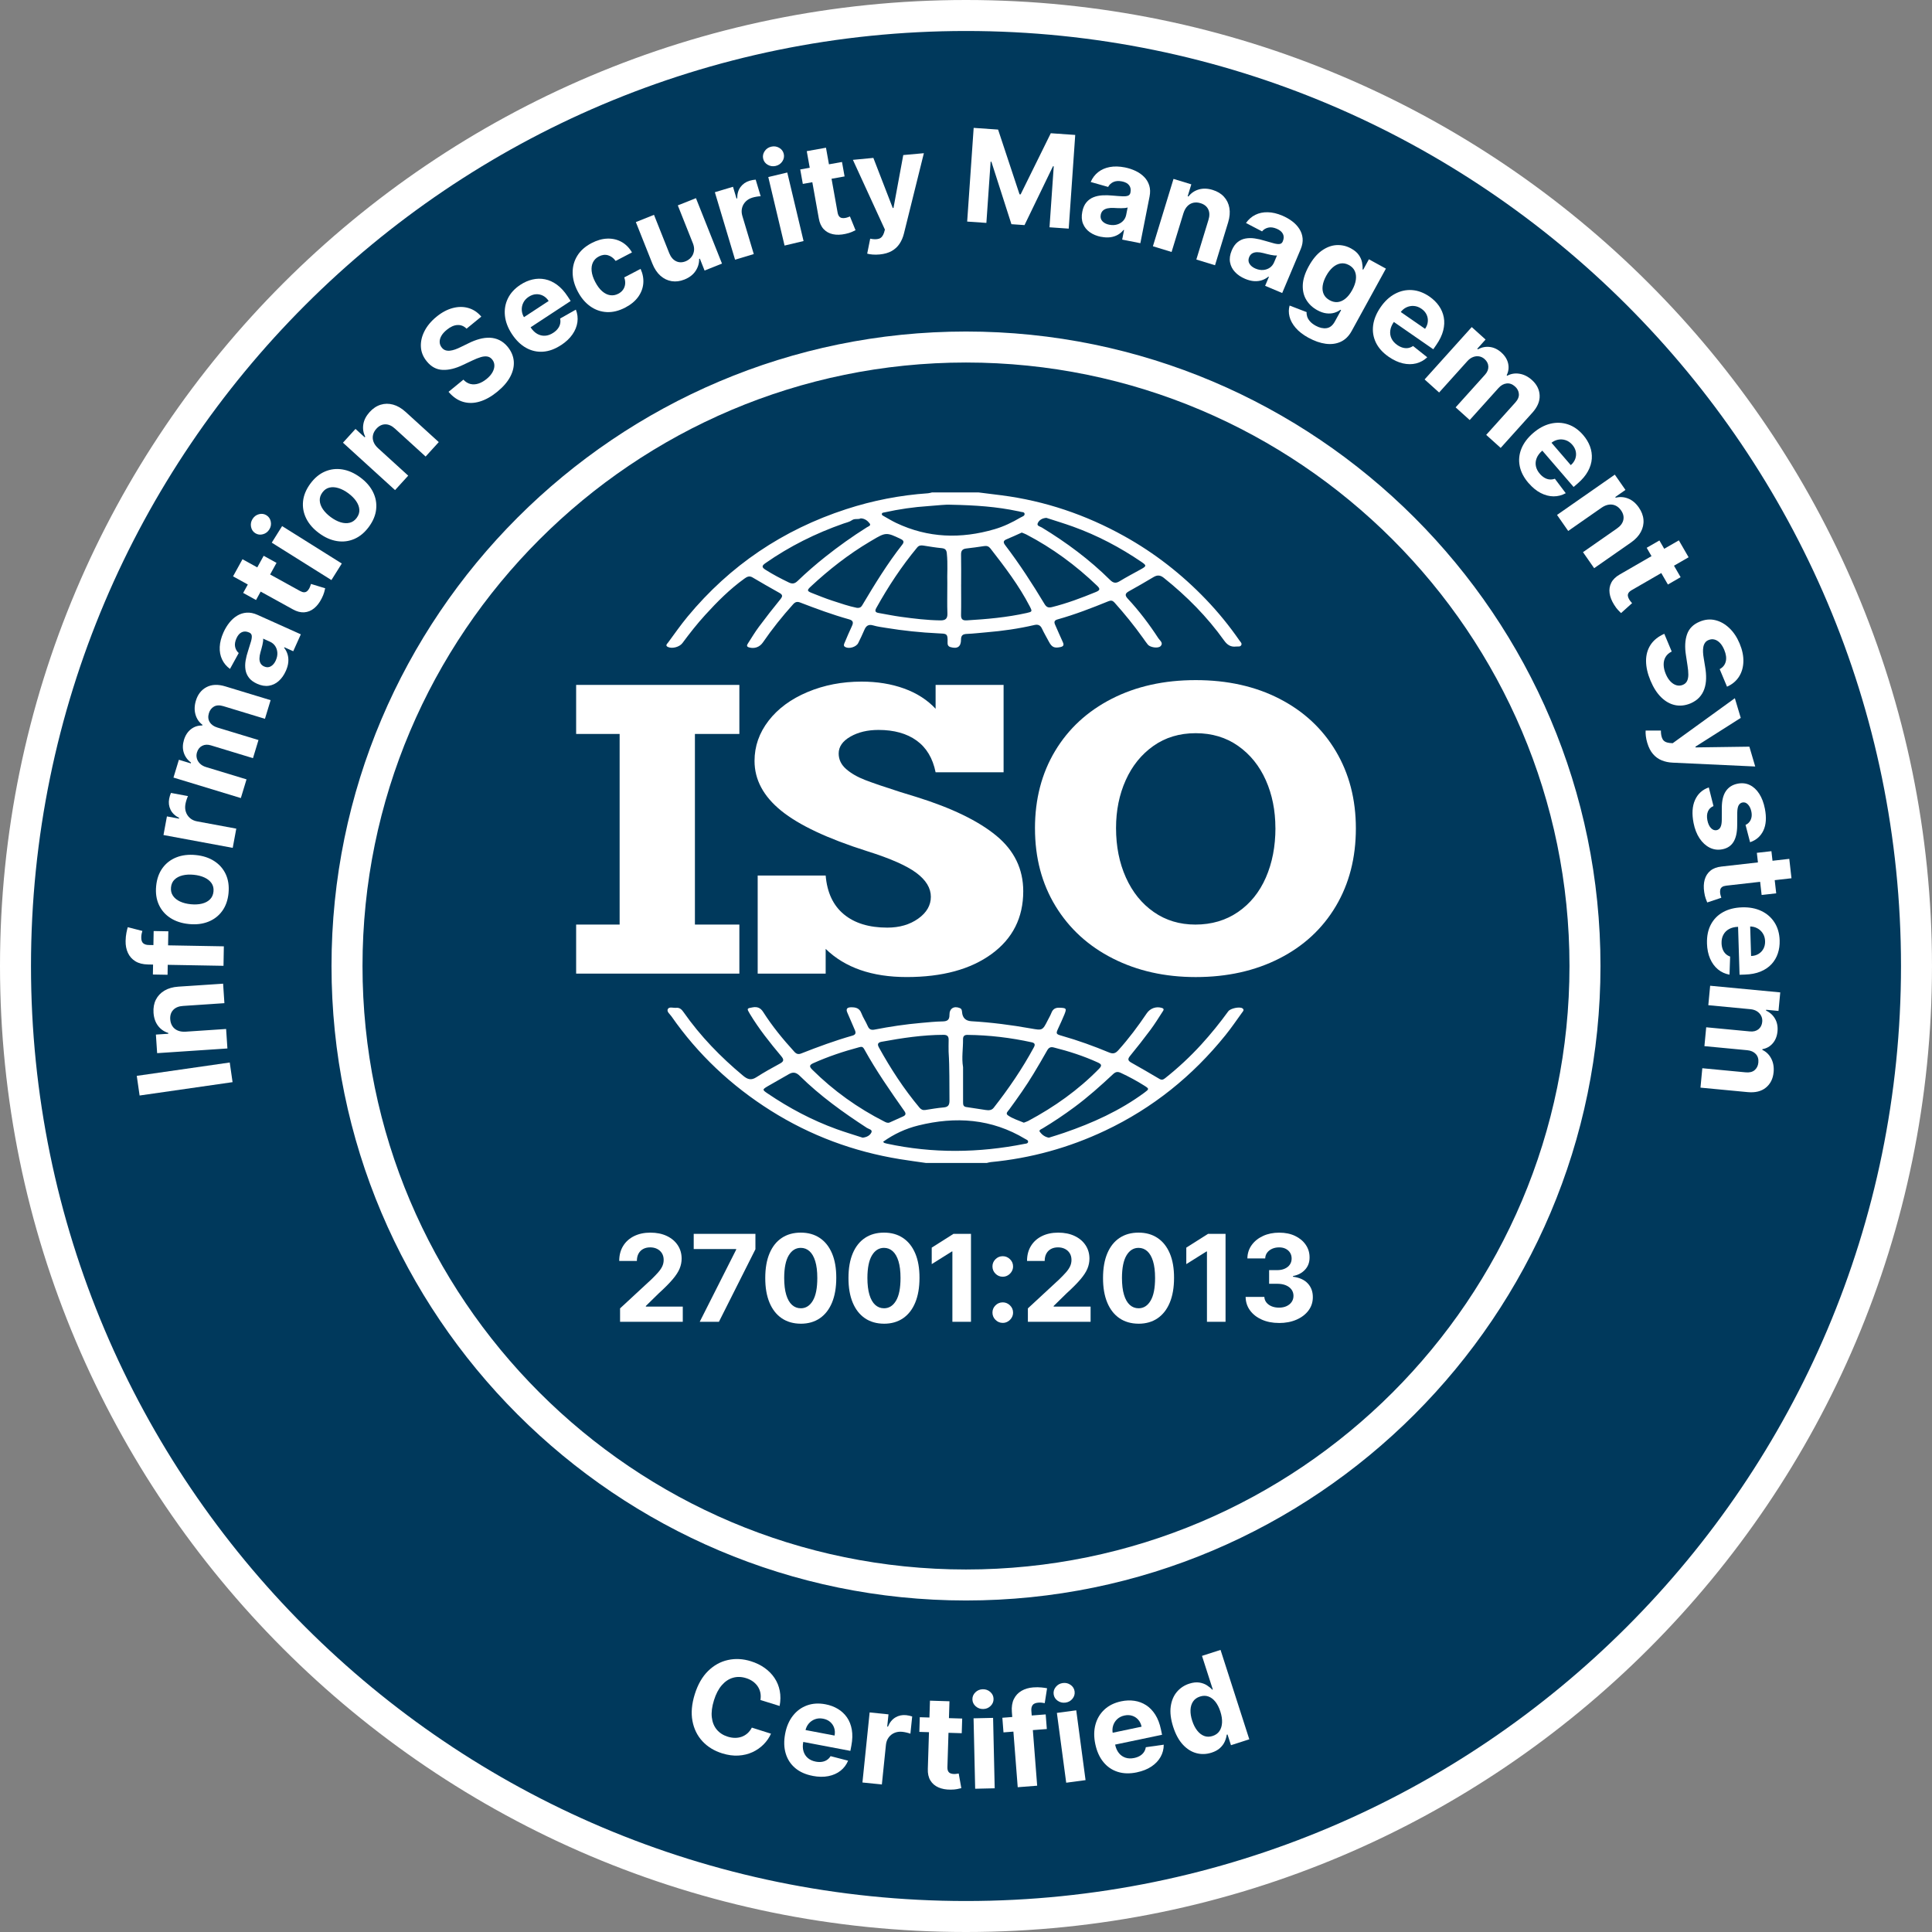 <?xml version="1.0" encoding="UTF-8"?>
<svg id="b" data-name="Layer 2" xmlns="http://www.w3.org/2000/svg" viewBox="0 0 163.831 163.831">
  <rect x="0" y="0" width="163.831" height="163.831" fill="#808080" stroke="none"/>
  <defs>
    <style>
      .d {
        fill: #00395c;
      }

      .e {
        fill: #fff;
      }
    </style>
  </defs>
  <g id="c" data-name="Layer 1">
    <g>
      <circle class="d" cx="81.915" cy="81.915" r="81.297"/>
      <g>
        <g>
          <path class="e" d="m81.915,163.831C36.747,163.831,0,127.084,0,81.916S36.747,0,81.915,0s81.915,36.747,81.915,81.916-36.747,81.915-81.915,81.915Zm0-161.203C38.196,2.628,2.628,38.196,2.628,81.916s35.568,79.287,79.287,79.287,79.287-35.568,79.287-79.287S125.635,2.628,81.915,2.628Z"/>
          <path class="e" d="m81.915,135.719c-29.667,0-53.803-24.136-53.803-53.803s24.136-53.803,53.803-53.803,53.804,24.136,53.804,53.803-24.136,53.803-53.804,53.803Zm0-104.978c-28.218,0-51.175,22.957-51.175,51.175s22.957,51.175,51.175,51.175,51.175-22.957,51.175-51.175-22.957-51.175-51.175-51.175Z"/>
        </g>
        <g>
          <path class="e" d="m52.581,112.085v-1.136l2.655-2.458c.226-.219.416-.415.57-.59.154-.175.272-.346.352-.515s.12-.352.12-.548c0-.219-.05-.407-.149-.566s-.236-.281-.408-.368c-.172-.086-.367-.129-.586-.129-.228,0-.427.046-.597.138-.17.092-.301.225-.394.397-.092.172-.138.378-.138.616h-1.497c0-.488.11-.912.332-1.271.221-.359.53-.637.928-.834.398-.196.857-.295,1.377-.295.534,0,1.0.094,1.397.282s.706.448.927.781c.221.332.331.713.331,1.143,0,.281-.055.559-.166.834-.11.275-.307.579-.588.912s-.678.734-1.191,1.2l-1.089,1.067v.051h3.132v1.289h-5.317Z"/>
          <path class="e" d="m59.336,112.085l3.091-6.118v-.051h-3.601v-1.289h5.233v1.307l-3.095,6.151h-1.628Z"/>
          <path class="e" d="m67.904,112.248c-.626-.003-1.165-.157-1.615-.462-.45-.306-.796-.749-1.038-1.329-.241-.58-.361-1.278-.358-2.094,0-.814.121-1.507.362-2.079.242-.573.587-1.009,1.038-1.309s.987-.45,1.611-.45,1.161.151,1.611.452c.45.301.797.737,1.04,1.309.243.572.363,1.264.36,2.078,0,.818-.121,1.517-.362,2.097-.241.58-.587,1.023-1.036,1.329-.449.306-.987.459-1.613.459Zm0-1.307c.427,0,.768-.215,1.023-.645.255-.429.381-1.074.379-1.933,0-.566-.058-1.037-.173-1.413-.115-.376-.278-.659-.488-.849-.21-.189-.457-.284-.741-.284-.425,0-.765.213-1.02.637-.255.425-.383,1.061-.386,1.908,0,.573.058,1.051.173,1.433.115.382.279.669.49.859.211.19.459.286.743.286Z"/>
          <path class="e" d="m74.961,112.248c-.626-.003-1.165-.157-1.615-.462-.45-.306-.796-.749-1.038-1.329-.241-.58-.361-1.278-.358-2.094,0-.814.121-1.507.362-2.079.242-.573.587-1.009,1.038-1.309s.987-.45,1.611-.45,1.161.151,1.611.452c.45.301.797.737,1.04,1.309.243.572.363,1.264.36,2.078,0,.818-.121,1.517-.362,2.097-.241.58-.587,1.023-1.036,1.329-.449.306-.987.459-1.613.459Zm0-1.307c.427,0,.768-.215,1.023-.645.255-.429.381-1.074.379-1.933,0-.566-.058-1.037-.173-1.413-.115-.376-.278-.659-.488-.849-.21-.189-.457-.284-.741-.284-.425,0-.765.213-1.02.637-.255.425-.383,1.061-.386,1.908,0,.573.058,1.051.173,1.433.115.382.279.669.49.859.211.19.459.286.743.286Z"/>
          <path class="e" d="m82.338,104.627v7.458h-1.577v-5.961h-.044l-1.708,1.071v-1.398l1.846-1.169h1.482Z"/>
          <path class="e" d="m85.033,108.265c-.24,0-.446-.086-.617-.257s-.257-.377-.257-.617c0-.238.086-.442.257-.612.171-.17.377-.255.617-.255.233,0,.437.085.612.255.175.17.262.374.262.612,0,.16-.041.306-.122.438-.081.133-.188.238-.319.317-.131.079-.275.118-.433.118Zm0,3.914c-.24,0-.446-.086-.617-.257s-.257-.377-.257-.617c0-.238.086-.442.257-.612s.377-.255.617-.255c.233,0,.437.085.612.255.175.17.262.374.262.612,0,.16-.041.307-.122.439s-.188.238-.319.317c-.131.079-.275.118-.433.118Z"/>
          <path class="e" d="m87.163,112.085v-1.136l2.655-2.458c.226-.219.416-.415.57-.59.154-.175.272-.346.352-.515s.12-.352.12-.548c0-.219-.05-.407-.149-.566s-.236-.281-.408-.368c-.172-.086-.367-.129-.586-.129-.228,0-.427.046-.597.138-.17.092-.301.225-.394.397-.092.172-.138.378-.138.616h-1.497c0-.488.11-.912.332-1.271.221-.359.53-.637.928-.834.398-.196.857-.295,1.377-.295.534,0,1.0.094,1.397.282s.706.448.927.781c.221.332.331.713.331,1.143,0,.281-.055.559-.166.834-.11.275-.307.579-.588.912s-.678.734-1.191,1.2l-1.089,1.067v.051h3.132v1.289h-5.317Z"/>
          <path class="e" d="m96.547,112.248c-.626-.003-1.165-.157-1.615-.462-.45-.306-.796-.749-1.038-1.329-.241-.58-.361-1.278-.358-2.094,0-.814.121-1.507.362-2.079.242-.573.587-1.009,1.038-1.309s.987-.45,1.611-.45,1.161.151,1.611.452c.45.301.797.737,1.04,1.309.243.572.363,1.264.36,2.078,0,.818-.121,1.517-.362,2.097-.241.58-.587,1.023-1.036,1.329-.449.306-.987.459-1.613.459Zm0-1.307c.427,0,.768-.215,1.023-.645.255-.429.381-1.074.379-1.933,0-.566-.058-1.037-.173-1.413-.115-.376-.278-.659-.488-.849-.21-.189-.457-.284-.741-.284-.425,0-.765.213-1.02.637-.255.425-.383,1.061-.386,1.908,0,.573.058,1.051.173,1.433.115.382.279.669.49.859.211.19.459.286.743.286Z"/>
          <path class="e" d="m103.925,104.627v7.458h-1.577v-5.961h-.044l-1.708,1.071v-1.398l1.846-1.169h1.482Z"/>
          <path class="e" d="m108.455,112.186c-.544,0-1.028-.094-1.451-.282-.423-.188-.758-.448-1.001-.779-.244-.332-.37-.714-.377-1.149h1.588c.009.182.07.342.18.479.11.137.258.243.442.319.185.075.392.113.623.113.24,0,.453-.042.637-.127.184-.085.329-.203.433-.353.104-.15.157-.324.157-.521,0-.199-.055-.376-.166-.53-.111-.154-.269-.275-.474-.362-.205-.087-.449-.131-.73-.131h-.696v-1.158h.696c.238,0,.448-.041.632-.124s.326-.197.428-.344c.102-.147.153-.319.153-.515,0-.187-.044-.351-.133-.493s-.213-.253-.371-.333c-.159-.08-.344-.12-.555-.12-.214,0-.409.038-.586.115s-.319.185-.426.326-.164.306-.171.495h-1.511c.007-.43.13-.808.368-1.136.238-.328.559-.585.963-.77.404-.186.861-.278,1.371-.278.515,0,.965.093,1.351.28s.687.439.901.756c.215.317.321.672.319,1.065.002.417-.127.766-.388,1.045-.261.279-.6.456-1.018.532v.058c.548.071.967.261,1.255.57.287.309.43.696.428,1.16.002.425-.12.802-.366,1.133-.246.33-.586.59-1.018.779-.432.189-.927.284-1.486.284Z"/>
        </g>
        <g>
          <path class="e" d="m11.599,91.231l7.883-1.133.239,1.667-7.883,1.133-.24-1.667Z"/>
          <path class="e" d="m15.728,87.486l3.446-.23.11,1.652-5.959.398-.105-1.575,1.052-.07-.005-.07c-.355-.109-.645-.312-.869-.608-.224-.297-.35-.666-.38-1.109-.027-.414.039-.781.199-1.101.161-.32.403-.577.727-.77.324-.193.717-.305,1.18-.336l3.795-.253.11,1.653-3.499.234c-.365.022-.644.134-.837.336-.193.203-.279.47-.257.8.015.223.076.416.183.579s.255.286.444.368c.188.082.411.116.667.101Z"/>
          <path class="e" d="m18.952,81.899l-6.404-.113c-.432-.008-.79-.099-1.072-.274-.282-.175-.491-.411-.629-.709-.138-.298-.203-.635-.196-1.011.005-.253.028-.486.07-.696.043-.211.08-.368.113-.471l1.239.317c-.022.064-.043.144-.062.238s-.03.191-.032.29c-.004.243.048.414.16.512s.268.149.47.152l6.373.113-.029,1.652Zm-5.922-2.948l1.244.022-.065,3.686-1.244-.022.065-3.686Z"/>
          <path class="e" d="m19.38,75.732c-.059.602-.238,1.108-.537,1.52s-.691.714-1.175.907-1.03.259-1.639.199c-.614-.06-1.14-.231-1.577-.513-.437-.282-.763-.655-.977-1.117s-.292-.995-.233-1.595c.058-.601.238-1.108.537-1.521.299-.412.691-.714,1.175-.907.483-.192,1.033-.259,1.646-.198.609.059,1.132.23,1.569.513.437.282.763.655.977,1.117.213.462.291.994.233,1.596Zm-1.276-.133c.027-.273-.029-.509-.167-.708-.139-.198-.339-.358-.6-.479-.261-.121-.565-.198-.911-.232-.346-.034-.658-.017-.939.051-.28.068-.508.185-.683.353-.175.168-.277.388-.303.662-.027.276.029.515.168.717.139.203.34.364.601.485.262.121.565.198.911.231.346.034.659.018.939-.05.281-.068.507-.187.682-.359s.275-.396.302-.672Z"/>
          <path class="e" d="m19.736,71.898l-5.873-1.089.292-1.579,1.025.189.011-.061c-.344-.175-.587-.405-.728-.693-.14-.287-.18-.595-.119-.924.015-.081.037-.168.064-.261.028-.093.057-.173.088-.241l1.445.268c-.037.072-.077.174-.12.306s-.075.254-.095.367c-.044.239-.033.462.036.669.069.207.185.381.348.523.163.143.365.236.605.28l3.322.616-.302,1.629Z"/>
          <path class="e" d="m20.424,67.675l-5.714-1.738.459-1.51,1.008.306.021-.067c-.299-.221-.503-.5-.612-.836s-.104-.698.013-1.085c.119-.391.318-.696.596-.912s.598-.319.958-.31l.018-.059c-.292-.216-.49-.507-.594-.873-.104-.367-.093-.759.035-1.178.162-.533.463-.915.903-1.146.44-.231.97-.252,1.59-.063l3.843,1.169-.481,1.581-3.531-1.074c-.317-.096-.581-.084-.791.035-.21.121-.354.308-.43.561-.088.287-.065.539.068.756.133.217.349.37.646.461l3.49,1.061-.467,1.537-3.564-1.084c-.28-.086-.528-.074-.742.036-.215.109-.362.294-.441.554-.054.176-.058.348-.012.514.045.168.134.316.267.445.133.13.304.228.515.291l3.43,1.043-.482,1.585Z"/>
          <path class="e" d="m24.235,56.902c-.156.348-.356.63-.599.847-.244.217-.521.351-.832.4-.311.05-.645-.006-1.005-.168-.303-.136-.532-.306-.688-.509-.156-.204-.253-.429-.293-.677-.039-.248-.036-.509.01-.782s.117-.551.212-.832c.109-.332.192-.601.25-.808.057-.207.076-.368.056-.482-.02-.114-.088-.197-.203-.249l-.021-.009c-.225-.101-.43-.109-.617-.023-.186.085-.337.257-.453.515-.122.272-.16.515-.113.73.047.214.149.388.305.521l-.741,1.347c-.299-.219-.524-.487-.672-.805-.149-.317-.216-.669-.198-1.058s.123-.801.318-1.236c.136-.302.302-.577.498-.823.196-.246.417-.444.663-.593.246-.149.514-.234.803-.256.289-.021.596.042.92.187l3.675,1.651-.644,1.433-.755-.339-.019.043c.131.164.228.348.291.553.063.204.085.426.064.663-.02.239-.091.492-.213.762Zm-.848-.901c.1-.222.144-.438.132-.648-.012-.21-.072-.397-.18-.563-.108-.165-.258-.29-.449-.376l-.578-.259c.009.061.009.138-.003.231-.012.093-.03.195-.056.305-.026.111-.053.221-.084.329-.03.108-.058.207-.083.295-.054.189-.082.362-.085.521-.003.158.027.295.091.411.063.116.165.206.307.269.206.093.396.088.571-.014.175-.102.314-.269.418-.5Z"/>
          <path class="e" d="m19.763,48.873l.8-1.451,4.876,2.691c.134.074.249.111.345.111.097,0,.18-.029.25-.087.07-.057.133-.135.186-.232.037-.068.068-.14.093-.215.025-.075.044-.133.058-.173l1.205.368c-.018.085-.047.202-.089.35-.042.148-.112.319-.209.511-.179.357-.394.636-.646.841-.251.203-.529.315-.835.337-.305.021-.628-.064-.969-.255l-5.066-2.795Zm2.596-1.743l1.09.601-1.738,3.149-1.09-.601,1.738-3.149Z"/>
          <path class="e" d="m22.837,44.898c-.131.209-.313.345-.545.407-.233.062-.446.033-.642-.089-.195-.123-.316-.303-.362-.539-.046-.237-.004-.459.126-.665.132-.21.314-.347.545-.408s.444-.031.64.092c.195.122.317.302.363.537.047.236.005.458-.126.666Zm5.267,4.291l-5.06-3.173.88-1.404,5.06,3.174-.881,1.403Z"/>
          <path class="e" d="m31.282,44.673c-.359.487-.772.83-1.24,1.031-.468.201-.959.261-1.473.178s-1.018-.305-1.51-.668c-.497-.366-.861-.782-1.092-1.249-.231-.466-.32-.953-.268-1.46.053-.506.259-1.004.617-1.49.358-.486.772-.83,1.24-1.03.468-.201.959-.26,1.473-.178s1.019.306,1.516.672c.493.363.854.777,1.086,1.244.231.466.32.953.267,1.459-.052.507-.258,1.004-.616,1.49Zm-1.029-.767c.163-.221.236-.453.219-.693-.017-.241-.107-.48-.27-.718-.163-.238-.385-.459-.664-.666s-.557-.352-.832-.437c-.276-.085-.532-.101-.768-.046-.237.055-.437.192-.599.414-.165.223-.239.458-.223.702.016.246.106.487.269.725.163.237.385.459.664.665.28.206.557.352.832.437.276.085.532.099.77.041s.439-.199.604-.423Z"/>
          <path class="e" d="m32.063,38.01l2.553,2.325-1.116,1.225-4.417-4.021,1.063-1.167.779.71.047-.052c-.168-.331-.222-.681-.163-1.048.059-.367.238-.714.536-1.042.279-.307.59-.513.932-.619s.695-.11,1.058-.01c.363.1.716.305,1.06.618l2.812,2.56-1.115,1.225-2.593-2.361c-.269-.248-.543-.372-.823-.37-.28.001-.531.124-.755.37-.151.165-.247.343-.29.533-.044.19-.029.382.042.575.071.193.201.377.39.551Z"/>
          <path class="e" d="m39.565,27.873c-.223-.223-.48-.327-.773-.312-.293.016-.595.151-.908.407-.213.174-.368.35-.466.53-.098.179-.142.352-.134.52.008.167.066.317.174.45.087.114.189.191.308.231.118.041.247.053.386.039.138-.015.284-.049.438-.103.154-.053.31-.121.469-.201l.662-.321c.318-.16.63-.281.937-.365.307-.083.603-.119.887-.108.284.012.554.08.808.203.254.124.487.314.699.568.307.379.478.784.515,1.214.035.431-.062.868-.294,1.311s-.599.87-1.101,1.28c-.497.408-.992.686-1.485.834-.493.15-.965.158-1.416.027s-.863-.415-1.236-.85l1.261-1.032c.183.195.384.318.602.369.217.051.444.038.677-.038.234-.076.464-.207.689-.39.221-.181.387-.37.497-.568.11-.198.164-.391.161-.58-.003-.188-.066-.356-.187-.505-.113-.139-.249-.222-.408-.249-.159-.028-.343-.011-.552.05-.21.061-.449.157-.719.286l-.809.381c-.623.299-1.195.438-1.716.415-.521-.023-.967-.262-1.338-.719-.307-.372-.475-.779-.501-1.223s.072-.888.298-1.334c.225-.446.562-.852,1.011-1.22.457-.375.921-.623,1.391-.747.47-.124.915-.124,1.334-.001.419.123.781.365,1.088.728l-1.249,1.022Z"/>
          <path class="e" d="m47.571,29.267c-.514.338-1.024.523-1.531.556-.506.033-.986-.077-1.438-.331-.452-.254-.85-.644-1.196-1.17-.337-.514-.533-1.03-.588-1.548-.056-.519.027-1.006.248-1.462.221-.455.576-.843,1.066-1.164.329-.216.671-.365,1.025-.447.354-.082.707-.088,1.058-.018.352.07.691.225,1.018.464.328.24.631.571.91.997l.249.38-4.216,2.768-.563-.858,2.913-1.912c-.13-.199-.29-.347-.477-.445-.188-.097-.387-.139-.598-.126-.21.012-.416.085-.618.217-.21.138-.364.308-.462.511-.098.202-.139.414-.125.635.015.222.086.431.214.63l.536.816c.162.247.348.43.558.55.21.119.432.172.665.159.233-.013.466-.096.698-.249.154-.101.281-.215.379-.342.1-.127.166-.264.201-.411.034-.146.034-.298-.001-.455l1.336-.756c.137.351.181.706.13,1.066-.051.361-.192.708-.424,1.042-.232.334-.554.636-.966.906Z"/>
          <path class="e" d="m53.021,26.081c-.543.283-1.069.411-1.579.383-.51-.028-.976-.193-1.399-.496-.423-.303-.774-.722-1.053-1.258-.283-.543-.427-1.073-.43-1.594-.004-.52.128-.997.396-1.43.268-.434.669-.79,1.205-1.07.462-.242.91-.369,1.345-.382.435-.014.832.078,1.193.276.36.198.658.496.892.894l-1.385.723c-.178-.243-.391-.403-.642-.479-.252-.075-.512-.042-.781.098-.228.119-.394.284-.498.495-.104.21-.143.458-.115.742.028.284.129.592.304.926.176.337.373.601.589.788.217.188.442.3.678.335.234.035.466-.006.693-.125.168-.088.301-.201.399-.34.099-.139.157-.298.177-.476.02-.179-.006-.368-.075-.568l1.386-.723c.188.416.264.829.228,1.239s-.182.79-.437,1.143c-.255.352-.617.651-1.088.897Z"/>
          <path class="e" d="m58.745,20.603l-1.268-3.187,1.539-.612,2.208,5.549-1.477.588-.401-1.008-.058.023c.004.376-.1.719-.311,1.032-.212.313-.526.553-.942.718-.371.148-.731.193-1.08.137-.349-.057-.664-.209-.946-.456-.281-.248-.509-.589-.684-1.021l-1.406-3.534,1.539-.613,1.297,3.259c.133.327.324.551.573.672.249.121.519.124.811.008.185-.074.341-.186.469-.336.127-.149.207-.329.24-.537.033-.209-.001-.436-.102-.684Z"/>
          <path class="e" d="m62.333,22.022l-1.714-5.722,1.538-.461.299.998.059-.018c-.002-.386.092-.708.284-.964.191-.256.447-.432.767-.528.08-.024.167-.044.262-.062.094-.018.18-.028.254-.032l.422,1.408c-.081 0-.19.011-.327.033s-.26.05-.369.083c-.234.069-.426.182-.579.338-.152.155-.255.338-.306.548s-.043.432.027.666l.97,3.237-1.587.476Z"/>
          <path class="e" d="m65.784,14.07c-.24.057-.464.026-.673-.092-.21-.118-.34-.289-.394-.514-.053-.225-.013-.438.121-.639.133-.201.318-.329.555-.386.243-.057.468-.027.676.092.208.119.338.29.392.514.053.225.014.438-.118.638-.132.2-.318.329-.558.386Zm.746,6.753l-1.381-5.811,1.611-.383,1.381,5.811-1.611.383Z"/>
          <path class="e" d="m71.4,13.736l.219,1.225-3.541.635-.219-1.226,3.541-.634Zm-2.989-.918l1.631-.292.982,5.481c.027.151.071.264.132.338.061.075.136.121.224.139s.188.018.298-.002c.077-.014.151-.034.226-.062.074-.028.13-.049.17-.064l.474,1.167c-.077.04-.187.091-.329.152-.142.061-.318.114-.528.159-.391.086-.744.095-1.06.028-.316-.067-.579-.212-.787-.435-.209-.223-.346-.528-.412-.914l-1.02-5.695Z"/>
          <path class="e" d="m74.591,21.578c-.21.02-.406.022-.592.007-.185-.015-.339-.04-.462-.075l.255-1.27c.3.063.548.064.744.002.196-.062.339-.232.43-.512l.073-.261-2.714-5.914,1.735-.165,1.645,4.25.062-.006.829-4.485,1.747-.158-1.687,6.801c-.08.328-.205.619-.372.873-.167.254-.389.46-.666.619-.277.157-.619.255-1.026.294Z"/>
          <path class="e" d="m82.565,10.844l2.072.144,1.818,5.489.093.007,2.558-5.186,2.072.144-.552,7.945-1.629-.113.359-5.171-.065-.004-2.413,4.989-1.11-.077-1.698-5.295-.066-.005-.36,5.191-1.629-.113.551-7.945Z"/>
          <path class="e" d="m93.378,20.086c-.374-.074-.695-.205-.962-.394-.266-.189-.459-.429-.577-.721-.118-.291-.139-.631-.062-1.017.064-.326.178-.587.341-.785.163-.197.361-.343.594-.438.232-.094.487-.149.764-.166.277-.017.563-.011.859.019.348.032.629.052.844.061s.376-.008.482-.053c.107-.045.172-.13.197-.255l.004-.023c.048-.242.009-.444-.116-.606s-.327-.27-.604-.325c-.292-.058-.537-.039-.736.054-.198.095-.344.233-.438.415l-1.479-.419c.147-.341.358-.619.633-.836.275-.216.604-.361.986-.432.383-.071.808-.06,1.276.031.325.065.63.165.914.3.284.136.527.306.727.512.201.206.344.448.43.725s.094.59.025.938l-.78,3.952-1.541-.304.16-.813-.046-.009c-.13.165-.288.301-.473.408-.185.107-.396.178-.632.212s-.5.022-.79-.035Zm.686-1.03c.239.047.46.041.662-.018.202-.059.371-.16.508-.302.136-.142.225-.316.266-.522l.123-.622c-.058.023-.133.039-.225.049-.094.009-.197.014-.311.014-.113 0-.227-.002-.339-.007-.113-.006-.215-.01-.306-.015-.196-.009-.372.002-.526.035-.155.033-.281.093-.38.181s-.164.208-.194.36c-.044.222.004.406.142.554.139.148.333.246.582.295Z"/>
          <path class="e" d="m100.359,18.065l-1.01,3.302-1.584-.484,1.747-5.712,1.51.461-.308,1.008.067.021c.228-.293.521-.492.878-.595s.747-.091,1.171.039c.397.121.716.313.958.577.242.264.396.58.462.952.065.371.03.779-.105,1.222l-1.113,3.637-1.584-.485,1.026-3.354c.109-.348.104-.649-.017-.901-.121-.252-.34-.427-.657-.524-.213-.065-.415-.077-.606-.035-.19.042-.358.137-.501.284-.144.147-.255.343-.333.587Z"/>
          <path class="e" d="m105.586,23.646c-.351-.148-.638-.341-.861-.58-.223-.239-.363-.513-.419-.823-.057-.309-.009-.645.145-1.009.129-.305.293-.539.493-.699.2-.161.423-.264.67-.308.247-.045.508-.048.782-.008.274.039.553.104.837.192.334.101.606.178.814.231.208.053.37.068.483.045.114-.022.195-.092.244-.209l.009-.021c.095-.227.098-.432.009-.617-.089-.184-.265-.331-.525-.441-.275-.116-.518-.148-.732-.095-.213.052-.385.158-.514.317l-1.363-.71c.213-.304.475-.534.789-.691.313-.156.664-.231,1.053-.222.39.007.804.104,1.243.29.305.129.583.288.835.478.25.189.453.406.608.649.155.243.247.508.274.796s-.028.597-.166.924l-1.565,3.712-1.448-.61.322-.763-.043-.018c-.161.135-.343.236-.546.304-.203.068-.424.095-.662.08-.239-.015-.494-.08-.767-.195Zm.881-.869c.225.095.441.133.651.117.21-.018.396-.082.558-.193.162-.112.284-.264.366-.458l.246-.584c-.061.011-.138.012-.231.002-.093-.009-.195-.026-.306-.049-.112-.023-.222-.048-.332-.077-.109-.028-.208-.053-.296-.076-.19-.05-.364-.074-.522-.073-.158.001-.294.034-.409.1-.115.065-.202.17-.263.313-.088.208-.078.398.027.571.106.173.276.308.51.407Z"/>
          <path class="e" d="m110.969,28.65c-.471-.258-.839-.543-1.104-.855-.265-.311-.438-.629-.517-.953-.079-.324-.076-.634.01-.931l1.442.556c-.011.118.004.244.046.378.042.134.121.269.238.404.116.134.281.26.492.376.316.173.618.241.906.204.288-.037.527-.227.715-.57l.526-.958-.062-.033c-.144.111-.314.195-.513.255-.198.06-.42.076-.665.048-.245-.028-.506-.118-.783-.27-.393-.216-.7-.503-.921-.863-.221-.36-.323-.781-.305-1.264.018-.482.186-1.013.504-1.593.326-.594.694-1.036,1.106-1.327s.832-.448,1.263-.47c.43-.021.837.074,1.221.285.293.161.512.345.655.552.144.207.236.417.277.631.041.213.056.408.044.586l.055.03.482-.88,1.442.791-2.902,5.287c-.239.436-.548.741-.928.916s-.804.231-1.271.17c-.468-.062-.951-.23-1.451-.504Zm1.789-3.188c.234.128.464.178.691.151s.444-.127.652-.299c.207-.171.395-.411.564-.717.168-.307.271-.597.309-.87s.009-.518-.086-.732c-.095-.215-.26-.387-.494-.515-.239-.131-.475-.177-.709-.139-.234.039-.456.149-.664.329-.209.182-.396.421-.559.718-.166.303-.266.587-.302.853-.035.266-.004.503.093.712.097.208.265.378.504.509Z"/>
          <path class="e" d="m117.762,30.258c-.505-.35-.868-.753-1.089-1.211-.221-.457-.298-.943-.233-1.457.066-.514.279-1.03.637-1.548.35-.505.755-.88,1.215-1.125.46-.246.942-.352,1.447-.318.505.035.998.219,1.48.552.324.225.59.485.799.783.208.297.346.622.413.974.067.352.05.725-.049,1.118-.099.393-.293.799-.583,1.217l-.259.374-4.146-2.872.585-.844,2.865,1.984c.136-.196.213-.399.232-.61.02-.21-.016-.411-.106-.601s-.234-.354-.433-.491c-.207-.144-.422-.222-.647-.238-.225-.015-.436.026-.636.122-.199.097-.367.242-.504.434l-.555.802c-.169.243-.269.484-.301.724-.032.24.002.465.102.676s.264.395.492.554c.151.105.304.18.46.224.155.044.307.055.456.032.148-.024.289-.08.422-.172l1.202.955c-.273.259-.587.432-.939.521-.353.088-.727.087-1.124-.003s-.797-.275-1.202-.556Z"/>
          <path class="e" d="m120.805,32.176l3.996-4.44,1.173,1.056-.705.784.052.047c.327-.177.666-.244,1.016-.2.351.044.678.201.978.472.304.274.495.583.573.926.077.344.036.677-.124 1l.046.041c.32-.173.667-.228,1.042-.168.376.061.727.238,1.053.531.414.373.632.808.654,1.304.023.496-.182.985-.617,1.467l-2.687,2.986-1.228-1.105,2.469-2.743c.222-.246.323-.491.302-.732-.02-.241-.128-.45-.325-.627-.223-.201-.462-.287-.714-.259-.253.029-.483.159-.691.391l-2.44,2.711-1.193-1.074,2.492-2.769c.196-.218.29-.447.282-.688-.008-.241-.113-.453-.316-.635-.137-.123-.29-.2-.461-.23-.171-.029-.343-.012-.516.054-.174.065-.334.18-.482.343l-2.399,2.665-1.231-1.108Z"/>
          <path class="e" d="m129.62,40.967c-.401-.465-.651-.947-.75-1.445-.099-.499-.052-.988.141-1.469.193-.481.528-.927,1.005-1.338.465-.401.952-.662,1.459-.785.507-.122,1.001-.103,1.481.056s.911.462,1.294.905c.257.299.45.618.577.958.127.34.179.69.155,1.047-.024.358-.133.714-.328,1.07-.195.356-.484.7-.869,1.032l-.345.297-3.292-3.821.778-.67,2.274,2.639c.181-.155.307-.333.379-.531.072-.199.088-.401.048-.609-.04-.207-.139-.402-.296-.584-.164-.19-.353-.322-.566-.392-.214-.071-.429-.085-.647-.041-.217.044-.416.141-.596.293l-.74.637c-.224.193-.382.401-.472.625-.091.224-.115.451-.071.68s.156.449.338.659c.119.139.249.25.389.332.139.082.283.131.433.145.149.015.3-.005.451-.06l.923,1.226c-.329.182-.676.27-1.039.267-.364-.003-.726-.098-1.088-.285-.361-.186-.702-.467-1.024-.839Z"/>
          <path class="e" d="m135.813,43.05l-2.832,1.975-.947-1.359,4.899-3.417.903,1.295-.864.603.04.057c.36-.09.713-.066,1.058.073.345.139.644.39.897.753.237.34.37.689.397,1.046.028.356-.047.701-.225,1.033-.178.333-.456.631-.837.897l-3.12,2.176-.947-1.359,2.877-2.006c.302-.208.482-.447.543-.721.061-.273-.003-.545-.193-.818-.127-.182-.279-.316-.455-.4-.176-.084-.366-.113-.57-.086-.204.027-.412.113-.624.258Z"/>
          <path class="e" d="m142.363,45.821l.829,1.434-4.822,2.785c-.133.077-.223.157-.273.239-.05.082-.068.169-.055.258.013.09.048.183.104.279.038.067.083.131.135.192s.091.106.118.138l-.937.842c-.064-.059-.149-.145-.254-.258-.106-.112-.216-.26-.33-.443-.213-.338-.342-.667-.386-.987-.044-.32.003-.616.143-.888.139-.272.379-.504.719-.698l5.011-2.894Zm.151,3.123l-1.078.623-1.799-3.115,1.078-.622,1.799,3.114Z"/>
          <path class="e" d="m145.824,56.744c.277-.15.45-.367.52-.652.069-.284.026-.613-.13-.986-.107-.254-.231-.453-.375-.598-.144-.145-.297-.237-.459-.277-.163-.04-.323-.027-.482.038-.133.05-.237.127-.308.229-.073.102-.122.222-.148.359-.026.137-.034.287-.027.449.008.163.027.332.059.507l.118.726c.062.35.09.685.083,1.003-.007.317-.057.612-.15.88-.092.269-.234.508-.426.716-.191.208-.44.377-.744.508-.45.186-.888.235-1.311.146s-.814-.307-1.172-.656c-.359-.349-.663-.822-.913-1.421-.249-.593-.374-1.147-.376-1.662-.002-.515.124-.969.379-1.365.255-.395.645-.708,1.168-.942l.629,1.503c-.239.12-.414.277-.526.471-.111.193-.164.414-.157.66.006.246.065.503.178.771.11.263.244.476.403.639s.328.27.509.32c.181.05.361.038.537-.035.165-.069.283-.175.355-.32.072-.143.108-.325.11-.543.001-.219-.022-.475-.069-.77l-.134-.884c-.108-.682-.078-1.27.092-1.763.171-.493.527-.852,1.071-1.077.444-.189.882-.233,1.316-.131.432.101.83.324,1.193.666s.657.782.881,1.317c.228.545.334,1.061.318,1.547-.015.485-.142.911-.379,1.278-.238.366-.574.644-1.008.835l-.623-1.489Z"/>
          <path class="e" d="m139.687,62.995c-.061-.201-.102-.394-.123-.578-.021-.184-.027-.34-.016-.468l1.295.001c-.003.307.045.551.144.73.099.181.293.288.586.322l.269.021,5.271-3.816.5,1.669-3.846,2.444.018.06,4.559-.064.496,1.682-6.999-.326c-.337-.015-.647-.08-.929-.195-.282-.114-.528-.291-.736-.532-.209-.24-.372-.557-.489-.95Z"/>
          <path class="e" d="m148.403,71.418l-.383-1.47c.122-.05.227-.128.313-.232.087-.104.148-.23.184-.379.035-.149.035-.317-.002-.505-.049-.252-.144-.454-.283-.606-.139-.152-.297-.211-.473-.177-.14.028-.247.107-.322.238-.075.13-.115.338-.12.622l-.006,1.103c-.005.593-.11,1.055-.315,1.385-.205.331-.518.538-.941.621-.384.075-.743.029-1.077-.139-.334-.169-.62-.432-.859-.79-.238-.359-.407-.793-.507-1.302-.152-.776-.111-1.425.124-1.948s.623-.879,1.168-1.067l.397,1.582c-.228.095-.384.247-.471.457-.087.21-.103.46-.045.75.056.284.156.503.301.656.145.152.305.213.482.181.147-.032.256-.117.328-.258.071-.141.107-.343.109-.608l.003-1.054c.003-.595.118-1.06.345-1.394.228-.334.561-.544.998-.63.377-.073.721-.035,1.033.117.312.151.579.399.799.743.221.343.38.766.478,1.267.145.74.103,1.354-.126,1.842-.229.487-.607.82-1.132.996Z"/>
          <path class="e" d="m151.729,72.829l.186,1.646-5.533.628c-.152.018-.267.054-.346.11-.078.056-.13.128-.154.215-.024.088-.03.186-.018.297.009.077.025.154.048.23.023.076.041.134.053.174l-1.195.398c-.035-.079-.079-.192-.13-.338-.052-.145-.094-.324-.125-.537-.061-.395-.047-.748.04-1.059.088-.311.249-.564.485-.758.236-.194.549-.312.938-.353l5.75-.652Zm-1.109,2.924l-1.236.14-.406-3.574,1.236-.14.406,3.574Z"/>
          <path class="e" d="m144.751,79.998c-.019-.614.09-1.146.326-1.595.237-.45.58-.801,1.033-1.053.453-.253.994-.389,1.623-.408.615-.019,1.157.083,1.628.308.471.224.843.549,1.115.975.273.426.418.932.436,1.517.012.394-.039.764-.154,1.108-.115.345-.294.648-.538.912-.243.263-.553.471-.928.626-.375.154-.817.239-1.325.255l-.455.015-.156-5.041,1.026-.032.108,3.483c.238-.007.448-.066.629-.175s.32-.257.42-.443c.099-.186.145-.4.138-.64-.008-.251-.072-.472-.194-.661-.121-.19-.28-.336-.477-.438-.196-.103-.412-.152-.648-.147l-.976.03c-.295.009-.549.072-.761.189-.211.116-.373.278-.482.483-.111.206-.162.447-.153.725.006.184.037.351.094.503.056.151.138.279.245.385s.237.184.388.237l-.053,1.535c-.37-.067-.696-.215-.977-.447-.281-.231-.503-.533-.666-.905-.163-.373-.252-.805-.268-1.297Z"/>
          <path class="e" d="m145.017,83.59l5.946.564-.149,1.572-1.049-.099-.006.07c.336.157.592.39.766.698s.242.663.204,1.066c-.039.408-.173.745-.403,1.012-.23.268-.522.432-.877.495l-.006.062c.329.154.581.399.756.737.175.339.242.726.2,1.162-.053.554-.272.989-.657,1.303-.385.314-.9.439-1.545.378l-3.999-.379.156-1.646,3.674.349c.33.031.586-.033.768-.192.181-.16.285-.371.31-.635.029-.299-.044-.542-.218-.728-.174-.186-.415-.293-.725-.322l-3.631-.345.152-1.599,3.709.352c.292.028.532-.034.72-.183.189-.15.296-.361.322-.632.018-.183-.013-.352-.091-.506-.077-.154-.195-.282-.35-.383-.156-.101-.343-.161-.563-.182l-3.569-.339.156-1.649Z"/>
        </g>
        <g>
          <path class="e" d="m66.11,144.664l-1.626-.506c.036-.219.034-.426-.006-.619-.041-.193-.114-.37-.222-.532-.107-.161-.245-.302-.412-.422-.168-.12-.36-.214-.578-.282-.393-.122-.766-.132-1.119-.029-.353.103-.667.315-.944.635-.276.32-.496.743-.66,1.27-.169.542-.23,1.022-.183,1.442.047.42.187.768.421,1.048.234.279.542.478.926.598.216.067.424.101.626.101.202 0.0.393-.032.571-.097.178-.065.339-.163.484-.291.144-.129.267-.289.367-.48l1.624.514c-.151.336-.36.639-.628.91-.268.271-.582.49-.941.656-.36.166-.756.263-1.19.289-.433.027-.893-.036-1.381-.188-.678-.211-1.236-.554-1.674-1.026-.438-.473-.72-1.049-.847-1.726s-.061-1.43.196-2.256c.258-.829.634-1.486,1.127-1.971.493-.485,1.054-.796,1.684-.935.63-.139,1.279-.105,1.948.104.441.137.83.327,1.169.568.339.242.618.526.836.853.219.327.367.69.444,1.089.078.4.074.827-.011,1.284Z"/>
          <path class="e" d="m68.918,150.592c-.604-.114-1.1-.336-1.487-.663-.388-.329-.656-.741-.804-1.237-.149-.497-.164-1.054-.047-1.673.114-.603.332-1.111.653-1.522.32-.411.719-.704,1.193-.878.475-.174,1-.207,1.576-.097.387.073.737.204,1.048.391s.569.428.773.722.341.642.41,1.042c.069.4.056.849-.038,1.348l-.085.447-4.955-.94.192-1.009,3.423.65c.044-.234.033-.452-.035-.651-.067-.201-.181-.369-.341-.506-.16-.137-.358-.228-.595-.273-.247-.047-.477-.032-.687.046-.212.077-.388.201-.532.37-.143.169-.237.37-.284.601l-.182.959c-.055.29-.048.551.02.783.068.232.191.424.368.577.177.152.402.254.674.306.181.034.351.04.511.018.16-.023.303-.074.429-.156.126-.081.232-.191.316-.328l1.486.385c-.145.347-.361.633-.648.857-.286.224-.629.375-1.028.454-.399.078-.841.072-1.324-.02Z"/>
          <path class="e" d="m73.134,151.152l.61-5.941,1.598.164-.107,1.036.062.007c.146-.358.357-.618.631-.781.275-.163.579-.228.911-.194.083.009.171.023.266.043.094.02.177.043.247.068l-.151,1.462c-.075-.031-.18-.063-.315-.095-.135-.033-.259-.054-.372-.066-.242-.025-.464.006-.664.09-.2.085-.365.214-.493.389-.129.174-.205.383-.231.625l-.345,3.362-1.648-.169Z"/>
          <path class="e" d="m81.593,145.731l-.039,1.243-3.595-.112.038-1.244,3.596.113Zm-2.735-1.517l1.656.052-.174,5.566c-.005.153.015.272.059.358.044.086.108.147.191.183.083.036.18.056.292.06.077.002.156-.003.234-.014.079-.012.139-.021.181-.028l.222,1.24c-.083.024-.201.05-.353.081-.151.03-.335.046-.55.047-.4.003-.747-.061-1.042-.192-.296-.131-.522-.327-.68-.589-.158-.262-.229-.588-.215-.979l.181-5.784Z"/>
          <path class="e" d="m83.376,144.922c-.246.006-.459-.071-.639-.231-.18-.159-.272-.354-.278-.585-.005-.231.079-.43.251-.599s.381-.256.625-.261c.249-.006.462.071.641.231.179.16.271.355.276.585.005.231-.078.43-.249.599s-.38.256-.626.261Zm-.683,6.76l-.136-5.971,1.656-.037.136,5.971-1.656.038Z"/>
          <path class="e" d="m88.673,145.379l.097,1.24-3.676.285-.096-1.24,3.676-.285Zm-2.372,6.175l-.496-6.385c-.033-.432.024-.796.171-1.094.147-.298.363-.529.646-.694.284-.165.613-.262.988-.291.254-.02.487-.018.7.004.214.022.373.045.48.068l-.198,1.263c-.066-.015-.148-.028-.243-.039-.096-.011-.193-.012-.291-.005-.243.019-.408.088-.494.208-.087.12-.123.281-.107.482l.493,6.354-1.648.128Z"/>
          <path class="e" d="m90.348,144.379c-.244.033-.464-.02-.66-.158-.196-.139-.31-.323-.34-.551-.03-.228.031-.436.184-.623.153-.186.35-.296.592-.328.246-.033.468.02.663.159.195.139.308.323.338.551.03.229-.03.436-.181.622-.152.187-.349.296-.594.329Zm.065,6.794l-.791-5.921,1.642-.219.79,5.92-1.642.219Z"/>
          <path class="e" d="m96.408,150.292c-.601.126-1.144.112-1.628-.042-.484-.154-.89-.432-1.217-.834-.328-.402-.556-.911-.685-1.528-.126-.601-.12-1.153.018-1.657.139-.503.394-.926.765-1.269.372-.342.844-.574,1.418-.694.385-.081.758-.095,1.117-.042.36.053.69.177.992.371s.561.462.778.804c.218.343.378.763.482,1.26l.093.446-4.936,1.033-.21-1.005,3.41-.714c-.049-.234-.143-.43-.282-.589-.139-.159-.309-.271-.51-.336-.2-.065-.418-.074-.654-.024-.246.051-.452.154-.617.306-.166.153-.281.335-.348.546-.067.212-.078.433-.032.664l.2.956c.061.289.167.527.319.716.152.188.339.318.561.391s.468.081.74.024c.18-.038.34-.097.479-.18.139-.082.251-.185.337-.309.085-.124.14-.265.166-.424l1.52-.215c-0.0.376-.09.723-.269,1.039-.178.317-.437.588-.775.814-.338.226-.749.389-1.23.49Z"/>
          <path class="e" d="m102.734,148.624c-.432.139-.859.153-1.279.042-.421-.111-.804-.351-1.148-.722-.343-.37-.617-.872-.822-1.507-.209-.651-.279-1.227-.209-1.728.071-.5.246-.915.525-1.243.28-.328.628-.559,1.045-.693.318-.102.601-.134.85-.096.248.039.464.117.647.234.184.116.334.24.453.371l.048-.016-.917-2.85,1.573-.506,2.439,7.581-1.554.5-.293-.911-.067.022c-.023.182-.077.372-.162.569-.085.198-.218.382-.399.551-.181.17-.424.304-.73.403Zm.096-1.416c.254-.082.447-.221.579-.417.132-.196.204-.435.219-.718.014-.282-.034-.593-.142-.931s-.25-.616-.424-.836c-.174-.219-.372-.367-.593-.446-.222-.079-.459-.077-.713.005-.259.083-.455.224-.587.422-.133.198-.204.436-.216.715-.011.279.036.582.142.91.107.331.247.608.42.831.174.223.372.378.594.463.222.085.463.086.722.002Z"/>
        </g>
        <g>
          <path class="e" d="m82.975,41.757c.649.081,1.298.16,1.946.243,3.693.477,7.156,1.652,10.406,3.46,2.583,1.436,4.888,3.235,6.933,5.368,1.042,1.087,1.991,2.252,2.847,3.491.079.114.23.231.151.384-.088.171-.283.104-.437.123-.454.056-.75-.136-1.018-.511-1.443-2.02-3.175-3.766-5.114-5.314-.304-.243-.556-.252-.87-.066-.69.409-1.383.817-2.086,1.203-.341.187-.355.356-.095.634.966,1.039,1.819,2.169,2.593,3.356.123.189.445.395.189.662-.211.22-.89.112-1.087-.129-.147-.181-.278-.376-.413-.566-.747-1.046-1.556-2.042-2.413-3-.153-.171-.297-.198-.499-.116-1.42.578-2.849,1.132-4.327,1.546-.265.074-.321.207-.21.45.223.492.427.992.657,1.481.126.268.026.369-.23.421-.495.1-.708.002-.95-.455-.198-.374-.415-.739-.594-1.122-.138-.295-.346-.368-.639-.3-1.338.312-2.695.506-4.063.619-.552.046-1.103.114-1.656.136-.34.013-.504.113-.504.484-0.0.607-.307.804-.895.634-.221-.064-.252-.226-.245-.407.028-.768-.091-.726-.795-.759-1.489-.07-2.966-.225-4.436-.465-.36-.059-.726-.104-1.074-.207-.394-.117-.602.027-.75.377-.159.376-.337.745-.518,1.111-.168.34-.765.522-1.096.349-.194-.102-.112-.246-.058-.375.199-.47.395-.943.615-1.403.146-.307.107-.478-.246-.576-1.407-.393-2.777-.9-4.139-1.424-.267-.103-.425-.046-.605.154-.919,1.022-1.776,2.091-2.553,3.224-.278.405-.713.558-1.174.43-.267-.074-.172-.225-.084-.363.299-.467.586-.944.916-1.388.593-.796,1.202-1.58,1.83-2.348.211-.259.166-.382-.098-.53-.764-.428-1.525-.862-2.278-1.309-.27-.16-.467-.053-.678.098-1.241.89-2.311,1.965-3.334,3.089-.688.756-1.319,1.56-1.927,2.381-.248.335-.866.498-1.224.335-.266-.121-.074-.271.005-.377.545-.74,1.072-1.497,1.657-2.204,3.595-4.34,8.09-7.365,13.445-9.108,2.257-.735,4.573-1.187,6.944-1.349.114-.008.226-.047.339-.072h3.942Zm-2.644,7.646c-.028-.634.057-1.568-.044-2.5-.031-.286-.152-.394-.438-.421-.522-.049-1.04-.14-1.558-.22-.2-.031-.369-.012-.511.158-1.327,1.599-2.465,3.325-3.473,5.14-.144.259-.072.373.195.419.632.11,1.261.24,1.895.327,1.111.152,2.225.288,3.35.302.413.005.61-.135.592-.589-.03-.772-.008-1.546-.008-2.617Zm1.17.159c0,.86.014,1.721-.006,2.58-.009.372.137.485.49.464,1.703-.103,3.399-.251,5.069-.624.48-.107.495-.124.27-.559-.915-1.771-2.119-3.347-3.336-4.913-.142-.182-.305-.239-.532-.203-.503.079-1.009.145-1.516.204-.315.037-.451.179-.444.513.018.845.006,1.691.006,2.537Zm5.142-4.401c-.42.187-.84.387-1.27.562-.297.121-.327.254-.131.511,1.212,1.591,2.299,3.267,3.329,4.98.163.272.324.345.636.267,1.278-.318,2.504-.78,3.719-1.279.359-.147.385-.266.107-.533-1.8-1.727-3.788-3.192-6.002-4.347-.115-.06-.239-.1-.388-.162Zm-14.001,6.379c.269.038.384-.065.472-.212,1.053-1.768,2.126-3.524,3.399-5.148.162-.207.135-.345-.124-.47-1.209-.582-1.276-.585-2.439.11-.063.037-.126.073-.189.111-1.815,1.078-3.466,2.371-5.009,3.807-.34.317-.323.384.107.553.57.224,1.139.456,1.721.646.706.231,1.412.472,2.063.603Zm8.015-8.737c-.449-.038-1.189.064-1.93.112-1.251.081-2.492.263-3.718.534-.093.021-.229.015-.232.151-.002.093.102.132.177.174.344.191.68.4,1.035.568,2.711,1.288,5.503,1.368,8.351.533.774-.227,1.497-.575,2.189-.984.14-.083.388-.136.353-.335-.029-.166-.273-.119-.418-.177-.053-.021-.114-.023-.171-.035-1.761-.374-3.546-.503-5.638-.543Zm-7.667,1.153c-.216.121-.504-.013-.736.151-.219.155-.482.205-.729.291-2.355.824-4.568,1.924-6.616,3.356-.302.211-.34.342-.005.555.642.409,1.313.759,1.998,1.088.294.141.498.095.735-.132.747-.718,1.53-1.397,2.341-2.042,1.133-.9,2.308-1.738,3.533-2.508.117-.074.379-.145.235-.329-.172-.221-.41-.419-.756-.43Zm15.738-.042c-.355.024-.618.193-.731.457-.098.229.207.274.352.362,2.09,1.272,4.043,2.721,5.783,4.446.258.255.476.313.803.113.597-.365,1.22-.688,1.832-1.029.458-.255.464-.315.042-.603-1.818-1.238-3.75-2.258-5.821-3.004-.755-.272-1.524-.502-2.26-.743Z"/>
          <path class="e" d="m78.507,98.616c-.734-.107-1.47-.202-2.202-.322-3.925-.64-7.583-1.996-10.949-4.117-3.337-2.104-6.164-4.751-8.42-7.995-.134-.193-.43-.403-.299-.626.121-.206.458-.071.7-.095.305-.031.474.147.635.377,1.425,2.034,3.138,3.798,5.045,5.384.373.31.679.411,1.118.128.649-.418,1.328-.794,2.008-1.163.34-.184.345-.338.103-.627-.957-1.141-1.887-2.304-2.658-3.584-.278-.461-.267-.469.247-.556.39-.066.66.047.882.396.771,1.209,1.677,2.315,2.644,3.373.174.191.339.238.577.144,1.427-.562,2.865-1.091,4.341-1.512.287-.082.32-.234.204-.49-.218-.478-.404-.97-.624-1.448-.159-.346-.004-.462.309-.467.381-.006.708.062.872.494.144.38.382.724.542,1.099.121.282.29.356.581.299,1.304-.255,2.617-.45,3.94-.566.61-.054,1.221-.118,1.832-.128.407-.007.584-.139.578-.56-.007-.539.383-.776.88-.57.169.07.176.213.19.36q.064.712.793.755c1.691.1,3.369.316,5.036.613.994.177.993.182,1.452-.728.099-.196.213-.385.291-.589.128-.334.345-.458.706-.442.563.025.605.053.399.57-.156.393-.341.775-.516,1.16-.218.477-.214.506.309.655,1.364.388,2.696.87,4.003,1.413.36.149.555.054.785-.202.88-.98,1.665-2.031,2.401-3.121.289-.428.8-.608,1.28-.459.256.079.119.232.052.337-.331.516-.656,1.038-1.021,1.529-.557.749-1.135,1.485-1.727,2.207-.22.269-.178.408.106.568.801.45,1.597.912,2.388,1.38.187.111.319.067.472-.054,1.101-.871,2.126-1.824,3.073-2.861.818-.896,1.578-1.838,2.291-2.819.183-.252.969-.414,1.2-.252.191.134.038.266-.037.37-.46.64-.906,1.292-1.4,1.905-2.79,3.465-6.177,6.19-10.202,8.094-3.075,1.455-6.312,2.348-9.703,2.671-.114.011-.225.049-.338.074h-5.169Zm3.159-8.129c0,.991-.001,1.982.001,2.974.001.194.007.379.275.415.549.074,1.095.175,1.644.25.246.033.495.044.679-.19,1.272-1.622,2.43-3.32,3.411-5.135.124-.23.07-.358-.177-.413-1.801-.395-3.621-.613-5.466-.631-.259-.003-.372.116-.369.37.011.788-.133,1.571.001,2.36Zm-1.226-1.28c0-.335-.01-.671.003-1.006.012-.31-.105-.45-.431-.449-1.77.005-3.511.269-5.246.587-.302.055-.401.185-.237.48.996,1.802,2.115,3.522,3.439,5.104.134.161.283.234.494.202.518-.079,1.035-.173,1.557-.216.403-.033.499-.224.495-.596-.018-1.369.016-2.738-.073-4.106Zm-7.469-.43c-.043.01-.086.019-.128.03-1.325.354-2.622.787-3.877,1.349-.361.162-.338.303-.081.557,1.807,1.789,3.849,3.248,6.114,4.398.145.074.285.145.455.067.37-.171.742-.338,1.116-.502.252-.11.27-.246.111-.471-1.19-1.693-2.374-3.391-3.378-5.205-.072-.131-.149-.258-.333-.222Zm13.85,6.424c.128-.051.254-.087.368-.147,2.215-1.184,4.244-2.619,6.006-4.421.286-.292.198-.4-.118-.544-1.201-.546-2.448-.948-3.725-1.267-.281-.07-.426.025-.561.264-.371.662-.757,1.315-1.149,1.966-.633,1.052-1.345,2.05-2.068,3.041-.099.136-.335.319-.108.482.403.29.889.427,1.355.627Zm-11.938,1.622c.072.065.089.092.113.1.069.023.14.04.211.056,3.89.841,7.782.791,11.675.019.107-.021.266-.017.295-.147.036-.163-.134-.206-.239-.27-2.854-1.722-5.905-1.927-9.071-1.141-1.066.264-2.055.719-2.984,1.383Zm14.059-.349c.423-.134.856-.263,1.283-.41,2.424-.832,4.743-1.878,6.818-3.408.415-.306.415-.328-.001-.591-.641-.405-1.307-.765-1.996-1.085-.264-.122-.435-.102-.654.102-1.054.985-2.129,1.947-3.292,2.807-.868.642-1.763,1.243-2.688,1.799-.113.068-.35.14-.234.295.178.237.427.434.764.491Zm-15.797-.001c.357-.032.638-.197.75-.448.106-.236-.229-.281-.382-.381-2.02-1.312-3.971-2.715-5.692-4.41-.297-.293-.565-.36-.924-.149-.59.347-1.192.673-1.783,1.019-.482.283-.482.309-.027.617,1.829,1.241,3.769,2.272,5.849,3.026.739.268,1.494.492,2.209.725Z"/>
          <g>
            <path class="e" d="m58.928,62.238v16.164h3.769v4.159h-13.841v-4.159h3.688v-16.164h-3.688v-4.159h13.841v4.159h-3.769Z"/>
            <path class="e" d="m79.338,60.11v-2.03h5.765v7.408h-5.765c-.24-1.191-.777-2.087-1.61-2.689-.833-.601-1.91-.902-3.231-.902-.931,0-1.727.19-2.387.569-.661.379-.991.856-.991,1.43,0,.509.21.948.63,1.316.42.368.961.68,1.621.934.66.254,1.651.593,2.973,1.015l1.374.422c2.987.932,5.243,2.025,6.767,3.281,1.523,1.256,2.286,2.827,2.286,4.711,0,2.242-.894,4.015-2.68,5.32-1.787,1.305-4.189,1.957-7.206,1.957-2.942,0-5.232-.796-6.868-2.388v2.096h-5.765v-8.318h5.765c.12,1.44.634,2.537,1.543,3.29.908.753,2.135,1.129,3.682,1.129,1.036,0,1.91-.254,2.624-.764.713-.509,1.07-1.126,1.07-1.852,0-.736-.409-1.411-1.227-2.023-.818-.612-2.211-1.227-4.177-1.844-3.348-1.061-5.776-2.204-7.285-3.428s-2.263-2.632-2.263-4.224c0-1.246.398-2.382,1.194-3.412.795-1.029,1.895-1.838,3.299-2.429,1.404-.59,2.931-.885,4.583-.885,1.321,0,2.522.195,3.603.585,1.081.39,1.974.964,2.68,1.722Z"/>
            <path class="e" d="m87.764,70.247c0-2.48.569-4.668,1.706-6.563s2.737-3.371,4.801-4.427c2.063-1.056,4.438-1.584,7.124-1.584,2.686,0,5.055.528,7.107,1.584,2.052,1.056,3.644,2.537,4.776,4.443,1.132,1.906,1.698,4.089,1.698,6.547,0,2.491-.566,4.69-1.698,6.596-1.132,1.906-2.729,3.385-4.792,4.435-2.063,1.05-4.427,1.576-7.091,1.576-2.61,0-4.952-.525-7.026-1.576-2.074-1.05-3.693-2.529-4.857-4.435-1.164-1.906-1.746-4.105-1.746-6.596Zm20.388-.032c0-1.484-.271-2.835-.812-4.053-.542-1.218-1.324-2.188-2.347-2.908-1.023-.72-2.223-1.08-3.598-1.08-1.376,0-2.572.36-3.59,1.08-1.018.72-1.801,1.69-2.347,2.908-.547,1.218-.82,2.57-.82,4.053,0,1.56.279,2.959.837,4.2s1.346,2.215,2.364,2.924,2.193,1.064,3.525,1.064c1.375,0,2.58-.355,3.615-1.064,1.034-.709,1.822-1.684,2.364-2.924.541-1.24.812-2.64.812-4.2Z"/>
          </g>
        </g>
      </g>
    </g>
  </g>
</svg>